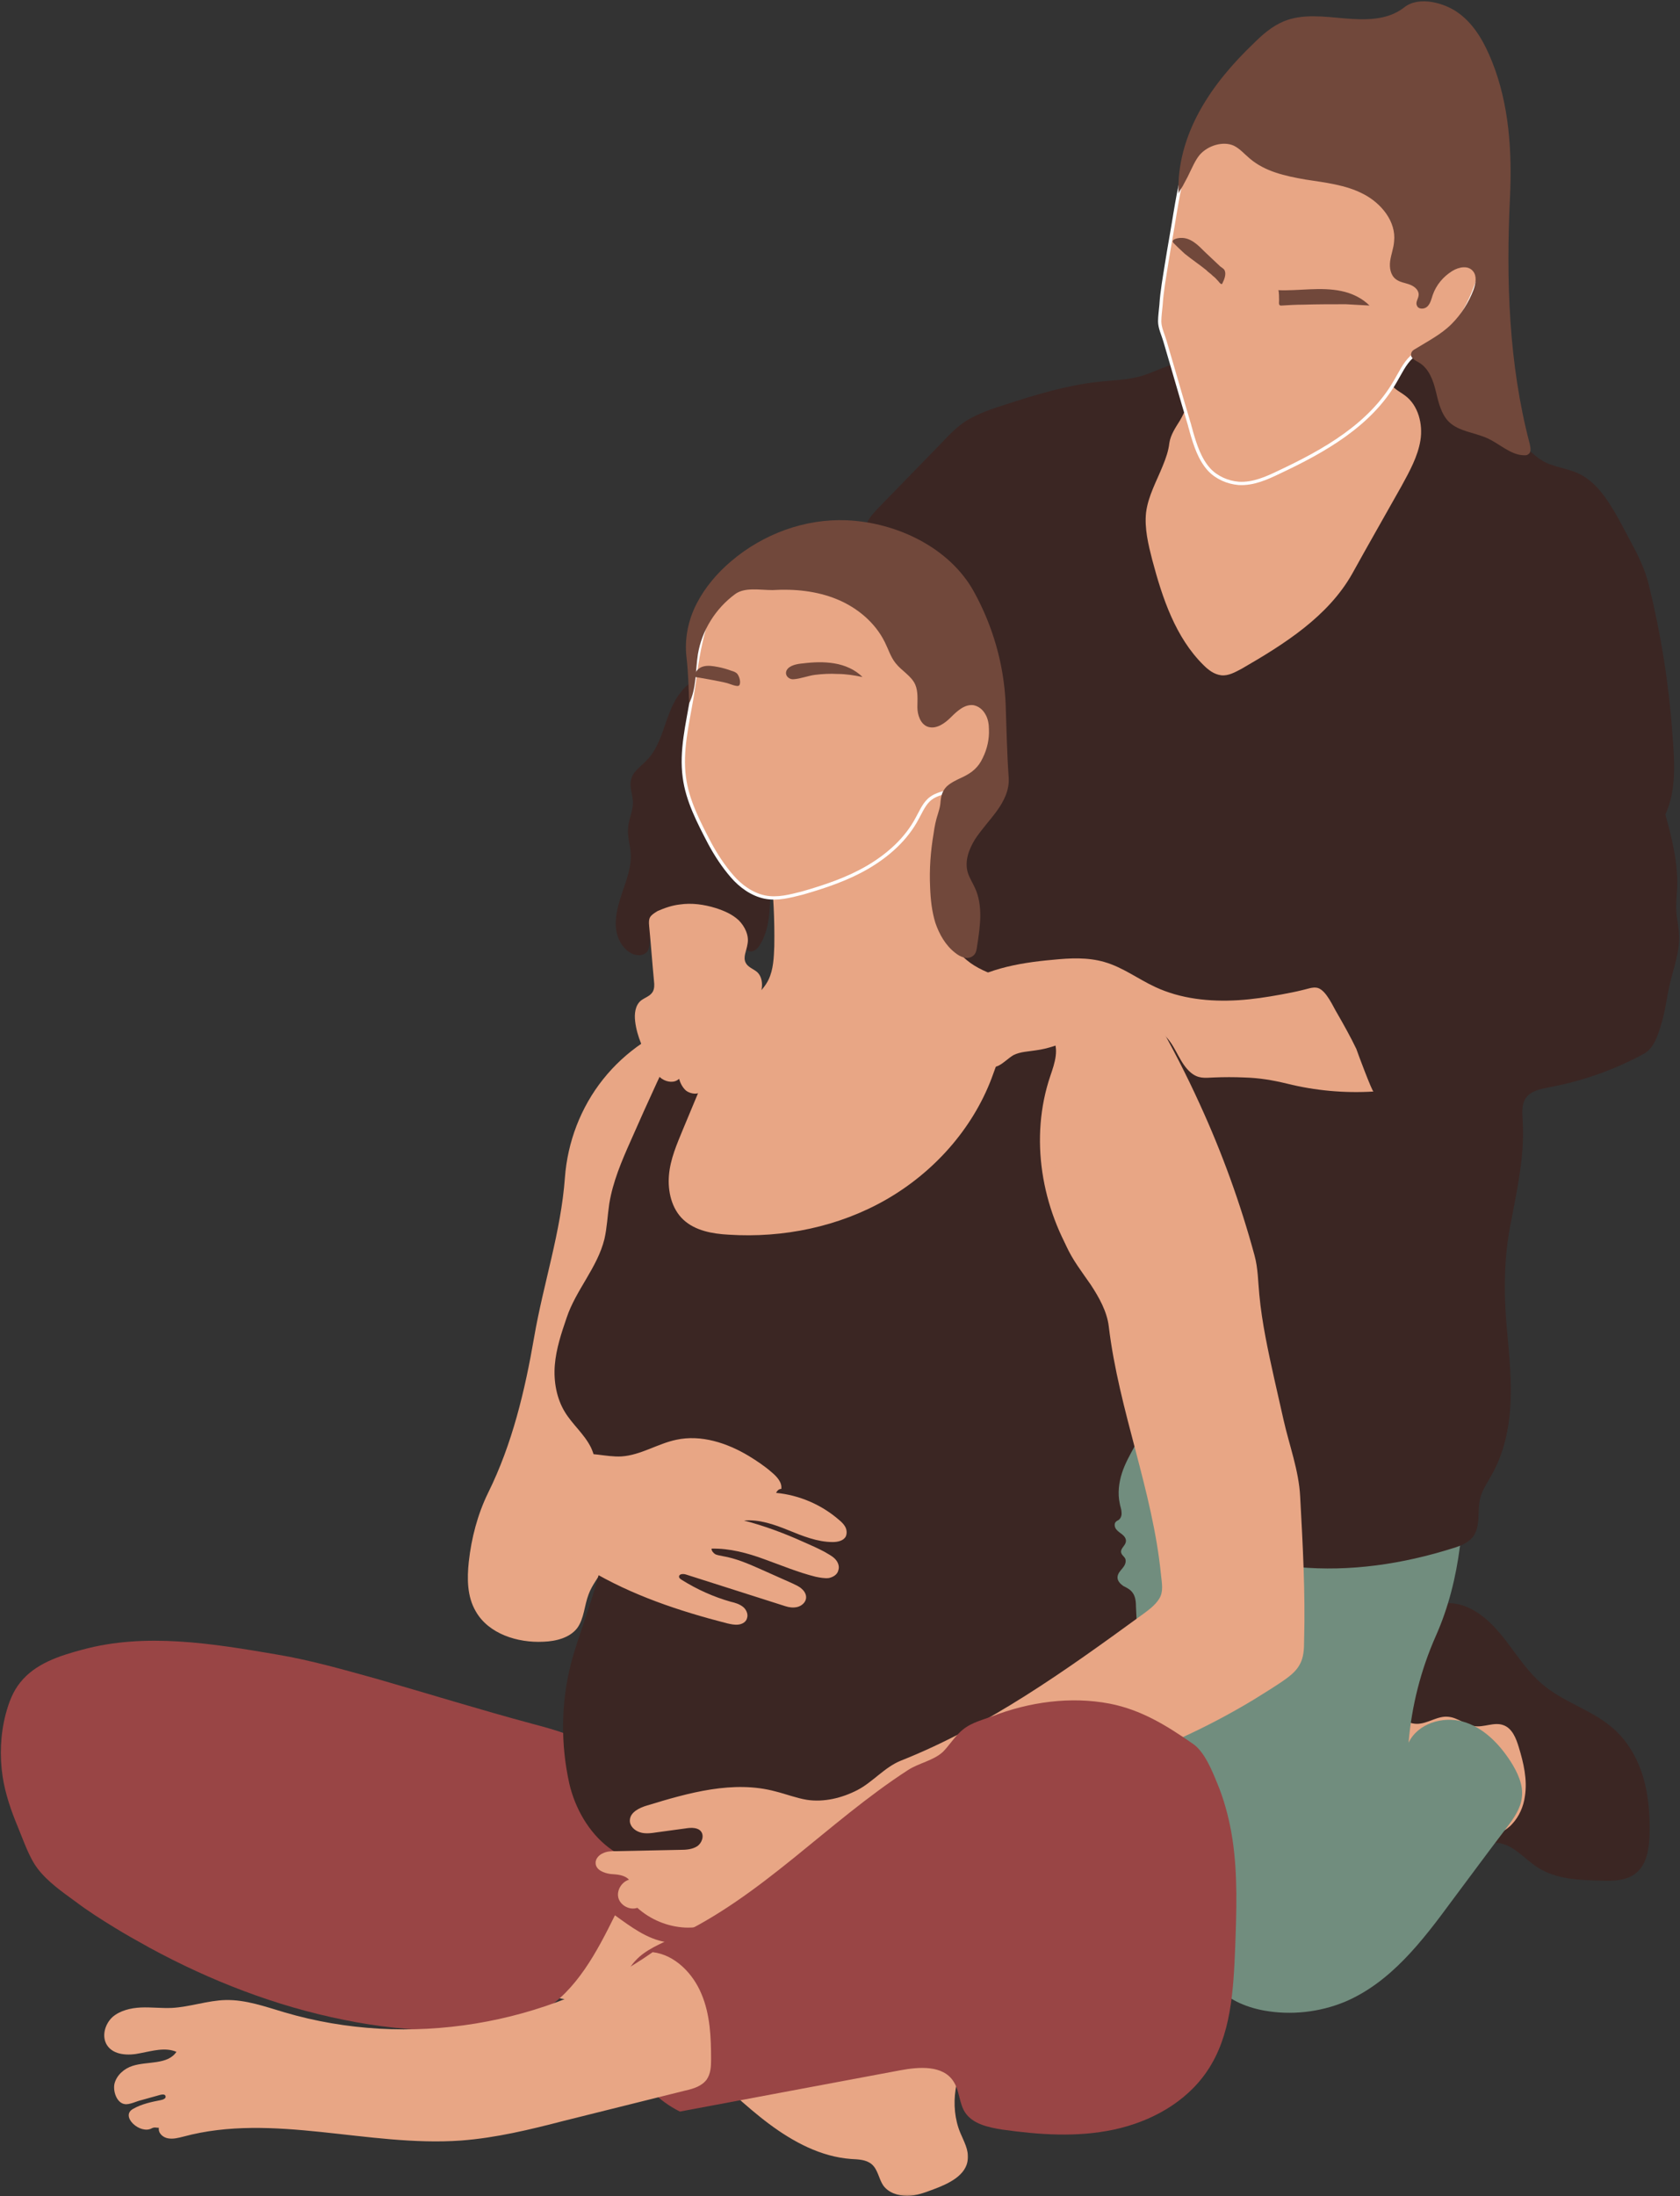 <svg width="958" height="1252" viewBox="0 0 958 1252" fill="none" xmlns="http://www.w3.org/2000/svg">
<rect x="0" y="0" width="958" height="1252" fill="#333333" stroke="none"/>
<path d="M658.547 233.516C643.776 249.536 635.016 270.818 634.516 292.594C634.016 312.37 640.271 331.646 649.036 349.417C656.292 364.188 666.307 378.708 681.573 384.964C691.333 388.969 702.349 388.969 712.865 387.219C744.401 381.958 770.932 360.932 795.714 340.656C799.219 337.651 802.974 334.651 805.224 330.646C807.729 326.385 808.479 321.63 809.229 316.875C814.74 285.333 825 254.547 839.516 226.005C831.005 223.505 822.495 221 813.984 218.5C804.474 215.745 794.714 212.74 784.698 211.99C772.937 211.24 761.172 213.49 749.406 213.99C742.401 214.24 735.391 213.99 728.88 211.99C725.63 210.99 722.625 209.984 719.62 208.234C717.37 206.984 715.865 204.729 713.115 204.729C707.104 204.479 699.594 207.734 693.839 209.734C687.583 212.24 681.573 215.245 676.068 218.75C669.557 223.005 663.802 227.76 658.547 233.516Z" fill="#E8A685"/>
<path d="M836.266 971.474C836.766 971.729 837.516 971.729 838.016 971.979C841.521 972.979 845.276 974.729 849.031 974.979C855.536 975.479 862.547 979.74 867.302 983.995C872.307 988.5 876.063 994.755 877.063 1001.27C877.563 1004.52 877.313 1007.78 877.313 1011.03C877.063 1016.04 876.813 1021.29 876.813 1026.3C876.563 1031.05 876.313 1036.06 873.057 1039.56C870.557 1042.32 866.552 1043.32 862.797 1044.32C859.792 1045.07 856.286 1045.82 853.286 1044.07C851.281 1042.82 850.031 1040.57 849.031 1038.31C848.026 1036.06 847.526 1033.56 846.276 1031.55C845.026 1029.3 842.771 1027.8 840.771 1026.05C840.271 1025.8 839.766 1025.05 839.266 1024.8C838.766 1024.55 838.266 1024.8 837.766 1024.55C836.766 1024.3 835.766 1023.29 835.01 1022.54C828.755 1016.54 821.745 1011.78 814.484 1006.77C807.729 1002.02 800.969 997.51 794.214 992.755C794.714 988.25 795.214 983.49 796.714 979.234C798.219 974.979 801.219 970.974 805.224 968.974C808.979 967.219 813.234 967.219 817.49 967.469C820.495 967.724 823.25 968.224 826 968.724C829.505 969.724 833.01 970.724 836.266 971.474Z" fill="#E8A685"/>
<path d="M836.516 916.156C846.026 920.161 853.286 928.172 859.542 936.432C865.802 944.693 871.557 953.453 879.568 960.214C891.833 970.724 908.604 974.979 920.62 985.995C928.625 993.255 934.135 1003.27 937.135 1013.53C940.141 1024.05 940.891 1034.81 940.641 1045.82C940.391 1053.83 939.141 1062.84 932.88 1067.85C927.375 1072.36 919.615 1072.36 912.609 1072.11C900.344 1071.86 887.328 1071.35 876.813 1064.6C869.052 1059.59 862.797 1051.33 853.786 1050.58C853.036 1050.58 852.281 1050.58 851.531 1050.08C849.031 1047.83 854.036 1045.57 855.536 1044.82C858.042 1043.57 860.542 1041.82 862.297 1039.82C866.302 1035.56 868.802 1029.8 869.552 1024.05C871.057 1014.53 868.802 1005.02 866.052 996.01C864.547 991 862.297 985.245 857.292 983.49C852.031 981.49 846.026 984.995 840.521 983.995C835.51 983.24 831.255 979.234 826 978.734C819.745 977.984 814.234 982.74 807.979 982.74C801.219 982.74 795.464 976.984 792.958 970.724C790.208 963.969 790.458 956.208 792.208 948.948C793.964 941.687 797.214 935.177 800.219 928.422C801.724 925.167 803.474 922.661 806.729 921.161C809.729 919.911 811.984 917.406 815.24 916.156C821.995 912.901 830.005 913.401 836.516 916.156Z" fill="#3B2623"/>
<path d="M802.974 816.026C754.911 802.005 705.104 795.245 655.042 795.75C649.536 795.75 643.026 796.25 639.521 800.755C637.771 803.255 637.021 806.26 636.521 809.266C634.766 819.276 633.016 829.542 631.26 839.557C628.01 857.578 625.005 876.104 626.755 894.125C628.76 914.901 637.271 934.177 645.781 953.203C667.057 1001.77 670.562 1055.84 683.078 1107.4C685.078 1115.41 687.078 1123.93 692.089 1130.43C698.844 1139.44 709.859 1144.2 720.87 1146.2C736.141 1148.96 752.411 1147.2 766.927 1141.2C792.958 1130.18 810.984 1106.65 827.755 1083.87C838.266 1069.85 848.531 1055.84 859.042 1042.07C863.047 1036.81 867.052 1031.3 867.802 1024.8C868.802 1017.54 865.297 1010.28 861.297 1004.02C854.786 994.005 845.776 984.745 834.26 981.49C822.745 978.234 808.479 982.49 803.224 993.505C804.974 972.479 810.229 951.953 818.745 932.677C826 916.406 830.255 899.13 832.51 881.609C833.26 875.349 833.76 869.094 833.01 862.833C832.26 857.328 830.505 852.073 828.505 846.812C826 840.557 823.5 834.047 819.495 828.542C815.49 823.031 809.479 817.776 802.974 816.026Z" fill="#718D7E"/>
<path d="M678.068 206.229C669.057 205.979 660.797 211.24 652.036 213.99C643.526 216.745 634.516 216.745 625.755 217.745C607.984 219.75 590.714 225.005 573.693 230.516C565.932 233.016 558.172 235.521 551.161 239.776C545.656 243.281 541.151 248.036 536.646 252.792C524.63 265.057 512.615 277.573 500.604 289.839C496.849 293.844 492.594 298.604 493.344 303.859C493.844 307.865 496.849 311.12 499.849 314.12C509.365 323.385 518.875 332.896 528.385 342.156C537.896 351.672 542.151 365.188 546.156 377.703C548.411 384.464 548.411 392.474 548.661 399.484C548.911 407.495 548.661 415.755 547.661 423.766C547.161 428.271 546.406 432.776 545.656 437.281C543.656 447.797 540.651 458.057 538.901 468.573C534.646 491.854 536.146 515.885 542.906 538.411C548.661 557.438 554.417 576.464 566.932 591.734C575.693 602.495 587.458 611.26 594.469 623.276C612.74 654.063 644.531 675.844 659.297 708.385C672.313 736.922 676.568 769.214 693.839 795.245C704.354 811.016 710.859 829.292 714.365 847.568C716.115 857.078 716.87 866.339 719.37 875.854C720.62 880.609 722.375 885.615 726.13 888.87C729.885 892.125 735.141 892.875 740.146 893.375C769.932 896.13 799.969 891.625 828.505 882.609C832.76 881.359 837.016 879.609 839.771 876.354C844.526 870.344 842.271 861.583 844.026 854.323C845.276 849.068 848.531 844.813 851.031 840.057C857.542 828.292 860.542 814.521 861.297 801.005C862.047 787.49 860.792 773.969 859.542 760.453C857.542 740.177 857.292 719.901 861.047 699.625C864.797 679.599 869.557 659.323 868.302 639.042C868.052 634.536 867.552 629.781 870.057 626.026C873.057 621.771 878.568 620.771 883.823 619.771C902.594 616.266 920.87 609.755 937.391 600.745C943.396 597.49 945.646 589.479 947.651 582.719C949.651 575.964 950.406 568.953 951.906 562.193C954.156 552.182 958.161 542.417 957.411 532.156C957.161 527.901 956.161 523.646 955.911 519.391C955.661 514.88 956.161 510.625 956.411 506.12C956.911 491.854 953.406 477.833 949.651 464.318C956.161 450.297 954.911 433.776 953.656 418.255C951.656 389.969 947.151 361.682 940.391 334.146C938.141 324.385 933.635 315.625 928.88 306.865C926.375 302.104 923.87 297.349 921.12 292.594C915.859 283.583 909.604 274.318 899.844 269.813C893.333 266.813 885.573 266.307 879.318 262.557C876.563 260.802 874.063 258.552 871.557 256.547C862.797 249.786 851.531 247.286 840.771 244.781C838.266 245.781 835.01 244.531 833.26 242.531C831.26 240.526 830.255 237.771 829.005 235.271C825.25 226.51 820.495 218.245 814.99 210.234C813.484 207.984 811.734 205.729 809.479 204.229C807.229 202.729 804.224 201.974 801.724 202.729C799.719 203.479 797.969 205.229 796.714 206.984C794.214 209.734 791.708 213.24 792.458 216.995C793.464 221.25 797.969 223.005 801.219 225.505C808.729 231.016 811.484 241.776 809.979 251.042C808.479 260.302 803.724 268.813 799.219 277.073C789.958 293.594 780.448 310.115 771.182 326.891C757.417 351.422 732.385 367.193 708.104 381.208C704.354 383.214 700.349 385.464 696.344 384.964C692.339 384.464 689.083 381.958 686.328 379.208C670.313 363.438 662.802 340.906 657.042 319.13C654.792 310.365 652.536 301.104 653.542 292.094C654.792 282.583 659.547 274.318 663.052 265.557C664.802 261.302 666.307 257.047 666.807 252.542C667.557 247.786 670.313 243.781 672.813 239.776C679.073 229.26 680.823 216.495 678.068 204.729C678.568 205.229 678.068 205.479 678.068 206.229Z" fill="#3B2623"/>
<path d="M736.141 51.531C725.63 49.276 714.365 51.281 704.854 56.286C695.339 61.292 687.583 69.552 682.323 79.068C675.068 92.083 672.563 106.854 670.057 121.62C668.557 131.135 666.807 140.396 665.302 149.906C664.052 157.917 662.552 165.927 662.052 173.937C661.802 176.943 661.297 180.198 661.297 183.203C661.297 186.958 663.302 190.964 664.302 194.469C669.057 210.49 673.563 226.51 678.318 242.276C678.573 243.531 679.073 244.781 679.323 246.031C681.573 253.792 684.078 261.802 689.583 267.812C693.839 272.318 700.099 275.073 706.354 275.573C714.615 276.073 722.375 272.568 729.635 269.062C755.167 257.047 781.198 242.276 795.464 217.745C798.469 212.74 800.719 207.484 804.974 203.479C808.979 199.724 814.234 197.719 818.745 194.719C833.01 185.703 840.521 168.932 844.776 152.661C845.526 150.156 845.026 147.656 844.021 145.151C843.271 142.651 841.271 140.396 839.016 139.646C837.266 139.146 835.511 139.146 834.011 138.896C829.255 138.141 826 134.135 823.5 129.88C820.995 125.875 819.245 121.37 815.99 117.865C809.229 110.859 808.979 99.344 805.724 90.333C804.974 88.328 804.224 86.073 802.724 84.323C801.219 82.573 799.219 81.318 797.214 80.318C786.203 74.057 774.938 67.802 763.927 61.542C758.167 58.292 752.162 55.036 745.651 54.536C743.901 54.286 741.896 54.536 740.146 54.031C738.146 53.281 736.891 53.031 736.141 51.531Z" fill="#E8A685" stroke="white" stroke-width="1.877" stroke-miterlimit="10"/>
<path d="M780.948 174.188C776.693 169.932 770.932 167.182 764.927 165.927C758.917 164.677 752.911 164.677 746.906 164.927C740.896 165.177 734.891 165.677 728.88 165.427C729.38 165.427 729.38 170.688 729.38 171.188C729.38 172.688 728.88 174.443 730.885 174.188C734.891 173.938 738.896 173.688 743.151 173.688C751.161 173.438 759.422 173.438 767.427 173.438C771.932 173.688 776.443 173.938 780.948 174.188Z" fill="#71483B"/>
<path d="M669.307 138.646C667.057 136.391 672.063 135.641 673.313 135.641C679.073 135.391 683.328 139.896 687.083 143.651C690.083 146.406 692.839 149.156 695.844 151.911C696.844 152.661 697.844 153.161 698.344 154.161C699.344 156.417 698.094 159.422 697.094 161.422C697.094 161.672 696.844 161.922 696.594 161.922C696.094 162.172 694.839 160.422 694.589 160.172C693.839 159.422 693.089 158.422 692.089 157.667C691.339 157.167 690.833 156.417 690.083 155.917C689.833 155.667 688.083 154.417 688.083 154.161C684.078 150.911 679.573 147.906 675.568 144.651C673.313 142.651 671.313 140.646 669.307 138.646Z" fill="#71483B"/>
<path d="M703.599 83.073C707.104 84.823 709.609 87.828 712.615 90.333C721.375 97.839 732.885 100.344 744.401 102.349C755.667 104.099 767.427 105.349 777.443 110.609C787.703 115.865 796.214 126.38 794.964 137.641C794.714 141.396 793.214 145.151 792.708 148.906C792.208 152.661 792.958 156.917 795.964 159.172C798.219 160.922 800.969 161.172 803.724 162.172C806.479 163.177 808.979 165.177 808.979 167.932C808.979 170.182 806.979 172.188 807.979 174.188C808.729 176.443 812.234 176.443 813.984 174.693C815.74 172.938 816.24 170.438 816.99 168.182C818.995 162.427 823 157.667 828.255 154.417C832.01 152.161 837.266 151.161 840.021 154.667C842.271 157.417 841.521 161.672 840.271 165.177C837.516 172.438 833.26 179.198 827.755 184.703C821.745 190.714 814.234 194.469 806.979 198.974C805.979 199.474 804.974 200.224 804.724 201.474C803.974 203.979 806.979 205.479 809.229 206.734C814.74 209.984 817.24 216.745 818.745 223.005C820.245 229.26 821.745 236.021 826.25 240.526C832.01 246.031 840.771 246.536 848.026 249.786C855.286 253.042 861.547 259.552 869.302 259.552C870.057 259.552 870.807 259.552 871.307 259.052C873.307 258.047 872.807 255.297 872.307 253.042C860.292 207.484 858.792 159.672 861.047 112.609C862.297 86.328 860.542 59.292 850.781 35.01C846.526 24.495 841.021 14.234 831.76 7.474C824 1.714 809.229 -2.542 800.719 4.219C791.208 11.729 778.443 11.479 766.677 10.479C754.911 9.474 742.651 7.724 731.885 12.229C725.38 14.984 719.87 19.74 714.865 24.745C702.849 36.26 692.089 48.776 684.078 63.297C676.068 77.812 671.312 94.083 672.062 110.609C672.062 109.354 674.318 106.604 674.818 105.349C675.818 103.349 677.068 101.344 678.068 99.094C679.823 95.589 681.573 91.333 684.078 88.328C688.833 82.823 697.594 80.318 703.599 83.073Z" fill="#71483B"/>
<path d="M439.276 494.604C441.031 509.375 441.781 524.396 441.531 539.417C441.281 545.922 441.031 552.682 438.276 558.438C434.521 566.198 426.76 571.458 418.75 574.458C410.74 577.714 401.979 578.969 393.719 581.469C374.198 587.479 356.677 599.245 343.911 615.266C331.146 631.286 323.635 651.057 322.135 671.339C319.88 702.375 309.87 731.667 304.609 762.203C299.354 792.745 292.094 823.281 278.328 851.068C272.323 863.333 268.818 876.854 267.318 890.37C266.313 899.885 266.313 910.146 271.323 918.656C278.578 931.422 295.099 936.682 309.87 935.932C317.125 935.682 324.885 933.677 329.141 928.172C333.146 922.661 333.146 915.401 335.651 908.896C337.651 903.385 341.656 898.88 344.161 893.875C348.417 885.365 349.167 875.604 349.667 866.339C350.167 858.078 350.667 849.568 348.917 841.307C346.661 832.047 341.406 824.036 337.651 815.271C330.141 797.75 328.641 777.474 333.396 758.948C334.396 754.693 335.401 749.688 338.401 746.682C341.656 743.682 345.911 740.927 349.667 738.922C357.677 734.417 366.188 730.911 375.198 729.161C382.208 727.661 389.464 727.156 396.474 727.661C414.495 728.661 432.521 735.672 450.292 732.417C458.552 730.911 466.307 727.156 473.818 723.656C495.594 713.391 517.375 703.125 539.151 692.615C554.167 706.63 568.688 720.901 583.453 734.917C588.458 739.677 593.719 744.432 599.974 746.932C608.984 750.688 619.5 749.438 629.26 748.188C635.266 747.438 641.276 746.682 647.031 744.432C652.786 742.177 658.047 738.422 660.797 732.917C663.552 727.661 663.552 721.151 663.052 715.141C660.797 682.849 648.281 650.807 653.292 618.766C655.292 605.5 664.052 593.984 662.802 580.719C656.042 573.208 646.281 569.453 636.271 567.703C626.505 565.948 616.245 565.948 606.229 564.948C593.214 563.698 580.448 560.693 567.932 556.188C561.177 553.682 554.417 550.677 549.161 545.422C544.406 540.667 541.151 534.656 538.901 528.401C533.891 515.135 531.641 500.865 532.391 486.594C533.141 476.333 535.896 466.818 537.896 456.557C538.651 452.552 539.401 448.797 539.151 444.792C538.901 440.786 537.146 436.781 533.891 434.526C529.135 431.026 521.88 432.276 516.87 435.781C511.865 439.286 508.865 444.792 505.859 450.047C501.354 458.057 496.349 466.068 488.589 470.823C482.078 474.828 474.318 475.833 466.813 478.083C456.547 481.339 446.786 486.594 439.276 494.604Z" fill="#E8A685"/>
<path d="M380.453 409.745C377.453 418.255 374.948 427.271 368.688 433.526C365.438 437.031 360.932 439.786 359.927 444.292C358.677 448.547 360.932 453.052 360.932 457.557C360.932 462.563 358.427 467.073 358.177 472.078C357.677 477.083 359.427 481.839 359.677 486.849C360.177 496.859 355.172 506.12 352.672 515.885C351.417 520.641 350.667 525.646 351.417 530.401C352.172 535.161 354.672 539.917 358.677 542.667C361.682 544.922 366.438 545.422 368.943 542.667C370.943 540.167 370.193 536.411 370.943 533.406C372.193 527.151 379.203 523.646 385.458 522.391C392.219 520.891 399.479 520.641 406.234 522.896C412.995 524.896 419 529.401 422.005 535.661C423.505 538.661 425.26 542.667 428.516 542.417C430.516 542.167 432.016 540.667 433.021 539.167C439.026 529.901 439.026 518.385 439.276 507.375C440.026 480.339 443.531 453.552 450.042 427.521C450.792 424.766 451.292 422.01 450.042 419.51C449.036 417.755 447.536 416.755 445.786 415.755C436.021 409.495 425.76 403.99 415.5 398.734C410.24 395.979 404.734 393.474 399.479 390.974C397.224 389.969 395.474 388.469 392.969 389.969C390.969 391.224 389.214 393.224 387.964 394.979C384.458 399.234 382.458 404.49 380.453 409.745Z" fill="#3B2623"/>
<path d="M449.792 320.13C436.021 319.88 422.255 325.885 413.245 336.401C405.984 344.661 401.979 355.177 399.729 365.937C397.224 376.703 396.224 387.469 394.474 398.229C391.969 413 388.214 428.021 390.219 443.042C391.969 456.557 398.474 468.823 404.734 480.838C408.24 487.349 412.495 493.854 417.5 499.615C422.255 505.12 428.766 509.875 436.021 511.38C443.281 512.88 450.542 510.88 457.547 509.125C470.563 505.37 483.328 501.114 494.844 494.354C506.359 487.599 516.87 478.333 523.13 466.318C525.38 462.312 527.135 457.807 530.891 455.057C533.891 452.802 537.896 452.052 541.651 450.802C556.172 445.792 566.432 430.271 565.182 415.005C564.682 406.49 560.427 398.734 556.922 390.974C553.417 383.213 548.662 375.953 541.901 370.698C539.151 368.443 536.146 366.693 533.141 364.937C521.375 357.927 509.615 350.922 496.599 346.917C479.073 341.406 468.313 320.63 449.792 320.13Z" fill="#E8A685" stroke="white" stroke-width="1.877" stroke-miterlimit="10"/>
<path d="M491.839 385.964C487.583 381.708 481.828 379.208 475.823 378.203C469.813 377.203 463.807 377.453 457.797 378.203C454.797 378.453 450.042 379.208 448.536 382.208C447.286 384.964 449.792 387.469 452.542 387.219C456.547 386.969 460.802 385.214 464.807 384.714C469.063 384.214 473.318 383.964 477.573 384.214C482.328 384.214 487.083 384.964 491.839 385.964Z" fill="#71483B"/>
<path d="M395.974 385.964C395.974 383.214 398.224 380.708 400.979 379.958C403.734 379.208 406.484 379.708 409.24 380.208C411.995 380.708 414.495 381.458 417.25 382.458C418.25 382.714 419.5 383.214 420.255 383.964C421.505 385.214 422.755 389.219 421.505 390.724C420.505 391.974 415.5 389.469 413.745 389.219C412.245 388.719 395.974 385.714 395.974 385.964Z" fill="#71483B"/>
<path d="M440.526 336.401C453.042 335.651 465.807 336.901 477.323 341.656C488.839 346.411 499.099 354.927 504.609 366.188C506.609 370.193 507.859 374.448 510.615 377.953C514.12 382.458 519.625 385.214 521.88 390.219C523.63 394.224 523.13 398.984 523.13 403.24C523.13 407.495 524.88 412.75 528.885 414.25C533.641 416.005 538.651 412.5 542.151 408.995C545.656 405.49 549.911 401.484 554.917 401.984C557.922 402.484 560.427 404.49 561.927 407.245C563.427 409.745 563.927 413 563.927 415.755C564.182 421.26 562.927 427.021 560.427 432.026C557.922 437.531 554.167 440.536 548.911 443.042C545.656 444.542 542.401 446.042 539.901 448.297C538.396 449.797 537.396 451.552 536.896 453.552C536.396 455.307 536.396 457.057 536.146 458.813C535.896 460.563 535.396 462.063 534.896 463.818C533.641 467.573 532.891 471.328 532.391 475.083C530.641 485.344 529.885 495.609 530.391 505.87C530.641 512.88 531.391 519.641 533.391 526.146C535.646 532.656 539.151 538.917 544.656 543.172C546.156 544.422 547.911 545.422 549.911 545.922C551.917 546.422 553.917 545.922 555.417 544.422C556.672 543.172 556.922 541.167 557.172 539.417C558.922 528.151 560.677 516.385 555.922 506.12C554.667 503.37 552.917 500.615 551.917 497.609C549.911 491.104 552.417 484.344 555.922 478.583C559.672 472.828 564.432 467.823 568.438 462.313C572.438 456.807 575.693 450.297 575.193 443.292C574.193 429.021 573.943 415.005 573.443 400.984C572.438 378.708 566.182 356.927 555.417 337.401C541.651 312.37 511.615 297.849 482.828 296.599C459.052 295.599 435.271 304.359 417 319.88C408.99 326.641 401.979 334.901 397.224 344.161C392.469 353.422 390.219 364.188 391.469 374.703C392.469 383.464 392.719 392.224 392.969 400.984C397.224 392.474 396.474 382.458 397.974 372.948C400.229 359.432 407.99 346.917 419.25 338.656C424.76 334.651 433.271 336.401 440.526 336.401Z" fill="#71483B"/>
<mask id="mask0_0_1" style="mask-type:luminance" maskUnits="userSpaceOnUse" x="308" y="1080" width="245" height="172">
<path d="M308.333 1080.67H552.333V1251.84H308.333V1080.67Z" fill="white"/>
</mask>
<g mask="url(#mask0_0_1)">
<path d="M399.229 1177.49C412.745 1188.26 424.76 1200.53 438.526 1210.79C452.292 1221.05 468.063 1229.56 485.333 1230.81C489.339 1231.06 493.844 1231.06 497.099 1233.82C500.604 1236.82 501.104 1242.08 503.604 1245.83C506.609 1250.09 512.115 1251.84 517.375 1251.84C522.63 1251.84 527.635 1249.84 532.391 1248.08C541.151 1244.83 551.161 1240.07 551.917 1230.81C552.417 1225.56 549.661 1220.8 547.661 1216.04C544.406 1208.29 543.656 1199.52 544.906 1191.26C545.656 1186.01 547.411 1180.25 545.406 1175.24C542.906 1169.48 536.146 1166.98 530.141 1165.23C516.87 1161.72 503.354 1159.47 489.589 1158.72C475.323 1157.97 460.802 1158.47 447.536 1153.21C436.776 1148.96 428.01 1141.2 419.25 1133.69C400.479 1117.92 380.953 1103.15 360.932 1089.38C353.922 1084.63 345.661 1079.61 337.151 1081.37C327.391 1083.37 321.63 1093.14 317.125 1102.15C313.12 1110.41 308.615 1119.17 308.615 1128.43C308.615 1131.93 308.615 1135.94 312.12 1137.44C315.875 1138.94 320.63 1139.19 324.635 1140.45C341.906 1144.95 358.677 1151.96 374.448 1160.72C382.958 1165.73 391.219 1171.23 399.229 1177.49Z" fill="#E8A685"/>
</g>
<path d="M368.688 1026.8C382.708 1041.07 396.974 1056.09 404.484 1074.61C406.984 1080.62 408.74 1087.38 406.734 1093.64C403.484 1104.15 390.469 1109.16 379.703 1107.15C368.943 1105.4 359.677 1098.39 350.667 1091.89C340.406 1112.66 328.891 1134.69 309.115 1146.7C292.344 1156.72 273.323 1157.97 254.552 1157.72C235.026 1157.47 215.25 1155.46 195.979 1151.46C157.182 1143.7 119.885 1129.18 85.344 1110.41C78.583 1106.65 71.828 1102.9 65.318 1098.89C57.557 1094.14 50.047 1089.38 42.792 1083.88C35.531 1078.61 27.021 1072.61 21.516 1065.35C16.505 1058.84 13.255 1048.83 10 1041.07C6.245 1032.06 2.99 1022.54 1.49 1012.78C-0.26 1001.02 0.24 988.75 3.24 977.234C4.995 970.724 7.245 964.469 11.5 959.208C20.01 948.448 33.781 943.943 47.047 940.438C82.838 930.672 121.135 936.932 157.682 943.188C177.203 946.443 196.229 951.953 215.25 957.208C244.786 965.719 273.823 974.729 303.609 982.74C315.875 985.995 328.641 989.5 339.156 996.51C350.667 1004.77 358.677 1016.79 368.688 1026.8Z" fill="#994545"/>
<path d="M390.469 583.724C379.703 605.75 369.443 628.031 359.677 650.307C354.422 662.073 349.417 673.839 347.411 686.354C346.411 693.115 346.161 699.875 344.661 706.38C340.656 722.651 328.391 735.422 323.135 751.188C320.13 759.953 317.125 768.964 316.375 778.224C315.625 787.49 317.375 797.25 322.135 805.01C326.391 812.021 333.146 817.526 336.901 825.037C340.406 832.297 340.406 840.557 340.406 848.568C340.406 863.083 344.911 877.854 342.656 892.125C341.906 896.38 340.656 900.635 339.406 904.891C337.651 910.896 335.651 916.906 333.646 922.912C330.896 931.172 327.891 939.688 325.635 948.198C319.88 970.474 319.63 994.255 324.635 1016.79C327.891 1030.8 335.651 1044.57 347.161 1053.33C358.927 1062.34 374.948 1065.1 389.714 1063.85C404.484 1062.59 419 1057.59 433.021 1052.58C450.542 1046.32 467.812 1040.32 485.333 1034.06C506.859 1026.55 524.38 1009.78 545.406 1000.77C580.948 985.495 618.995 977.484 654.042 961.214C652.036 954.953 650.286 947.948 649.536 941.688C648.281 933.427 648.281 924.667 647.781 916.156C647.781 913.401 647.531 910.146 645.781 907.896C644.526 906.141 642.526 905.141 640.526 904.141C638.771 902.885 637.021 901.135 637.271 898.88C637.521 896.88 638.771 895.63 640.021 894.125C641.276 892.625 642.276 890.87 641.776 888.87C641.276 887.365 639.521 886.615 639.271 884.865C639.021 882.609 641.776 881.109 642.026 878.854C642.276 877.354 641.276 875.854 640.021 874.849C638.771 873.849 637.521 873.099 636.521 871.849C635.516 870.594 635.266 868.594 636.271 867.594C636.771 867.089 637.271 866.839 637.771 866.589C639.271 865.589 639.771 863.589 639.521 862.083C639.521 860.333 638.771 858.828 638.521 857.078C637.271 851.323 638.021 845.313 639.771 839.807C641.526 834.297 644.531 829.042 647.281 824.037C649.786 819.781 652.786 816.276 653.792 811.271C654.792 806.26 654.542 801.255 654.292 796.25C654.042 787.49 653.542 778.474 651.786 769.964C650.036 761.203 646.781 752.693 641.026 745.932C633.016 736.422 620.75 730.912 613.99 720.401C593.719 688.859 586.958 648.557 598.974 613.26C601.474 606 604.229 597.74 599.974 591.484C594.969 584.474 583.453 585.974 577.198 591.984C570.937 597.99 568.437 606.75 565.432 614.76C554.417 643.802 532.391 668.333 505.359 683.854C478.323 699.375 446.536 705.88 415.5 703.88C406.234 703.38 396.474 701.625 389.714 695.37C382.958 689.109 380.703 679.099 381.458 670.083C382.208 660.823 385.964 652.313 389.464 643.802C397.974 623.276 406.734 602.495 415.245 581.969C407.24 580.719 399.229 581.469 390.469 583.724Z" fill="#3B2623"/>
<path d="M309.365 870.094C315.125 880.859 325.385 888.62 335.901 894.875C360.177 909.396 387.214 918.406 414.495 925.417C416.75 925.917 418.75 926.417 421.005 926.167C423.255 925.917 425.51 924.667 426.01 922.411C426.76 920.161 425.51 917.406 423.505 915.906C421.505 914.401 419 913.651 416.75 913.151C406.99 910.396 397.474 906.141 388.714 900.635C387.964 900.135 387.214 899.635 387.214 898.88C387.214 897.13 389.714 897.13 391.219 897.63C409.99 903.641 429.016 909.646 447.786 915.656C450.042 916.406 452.292 916.656 454.547 916.156C456.797 915.656 459.052 913.901 459.552 911.651C460.052 909.646 459.052 907.391 457.297 905.891C455.797 904.391 453.797 903.641 451.792 902.635C445.536 899.885 439.526 897.13 433.271 894.375C426.51 891.37 419.5 888.37 411.995 887.115C410.74 886.865 409.24 886.615 407.99 886.115C406.734 885.365 405.734 884.115 405.734 882.859C416 882.609 426.26 885.365 435.771 888.87C445.536 892.375 455.047 896.38 465.057 898.88C467.562 899.385 470.062 899.885 472.568 899.635C475.073 899.13 477.573 897.63 478.073 895.125C478.823 892.875 477.823 890.37 476.073 888.62C474.318 886.865 472.068 885.865 470.062 884.615C466.307 882.609 462.307 880.859 458.302 879.104C447.286 874.099 435.771 869.844 424.26 866.839C433.021 866.089 441.531 869.094 449.542 872.349C457.547 875.604 466.057 879.104 474.818 879.104C477.823 879.104 481.078 878.354 482.328 875.854C483.078 874.099 482.828 872.099 482.078 870.594C481.328 869.094 479.828 867.594 478.573 866.589C468.562 857.828 455.797 852.323 442.531 851.068C443.281 849.818 444.031 848.818 445.536 848.818C446.036 845.062 443.031 841.807 440.026 839.307C436.021 835.802 431.516 832.797 427.01 830.042C414.495 822.531 399.729 817.776 385.714 820.781C374.948 823.031 365.437 829.542 354.422 830.292C345.411 830.792 336.151 827.286 327.391 829.542C321.38 831.042 316.125 835.297 312.37 840.307C308.615 845.312 306.615 851.573 305.615 857.578C305.115 860.083 304.859 862.583 305.365 865.089C305.865 867.594 306.865 869.094 309.365 870.094Z" fill="#E8A685"/>
<path d="M606.229 606C602.224 626.776 601.474 648.057 601.724 669.333C601.724 683.099 602.229 697.37 607.984 710.135C611.49 718.146 616.995 725.156 622 732.417C626.755 739.677 631.26 747.688 632.266 756.198C638.021 804.26 657.292 849.568 662.052 897.88C662.552 902.635 663.552 907.391 661.047 911.396C658.547 915.401 654.542 918.156 650.786 920.911C607.484 952.453 563.427 983.995 513.62 1003.77C504.354 1007.52 497.599 1016.04 488.839 1020.54C480.078 1025.05 469.812 1027.55 460.052 1026.05C454.047 1025.05 448.286 1022.79 442.281 1021.29C418.25 1014.78 392.719 1022.04 368.943 1029.3C364.687 1030.55 359.427 1033.06 359.177 1037.56C358.927 1040.82 361.682 1043.57 364.937 1044.57C367.937 1045.57 371.443 1045.07 374.698 1044.57C380.203 1043.82 385.708 1043.07 391.219 1042.32C394.224 1041.82 397.974 1041.82 399.729 1044.07C401.729 1046.57 400.229 1050.83 397.474 1052.58C394.724 1054.33 391.219 1054.58 387.964 1054.58C375.698 1054.83 363.432 1055.08 351.167 1055.33C348.667 1055.33 346.161 1055.33 343.661 1056.59C341.406 1057.59 339.406 1059.84 339.656 1062.34C339.906 1066.1 344.411 1067.85 348.167 1068.35C351.922 1068.6 356.177 1068.85 358.677 1071.6C354.422 1072.86 351.417 1077.86 352.672 1082.12C353.922 1086.38 359.177 1089.13 363.432 1087.63C370.943 1094.39 380.703 1098.39 390.719 1098.89C410.49 1099.64 428.01 1086.88 444.531 1075.61C469.562 1058.34 496.099 1043.32 523.38 1030.55C536.896 1024.3 550.911 1017.29 565.432 1014.28C581.703 1011.28 597.969 1008.03 614.24 1005.02C618.995 1004.02 623.755 1003.27 628.51 1002.27C643.526 999.51 659.547 997.26 673.562 990.75C687.833 984.245 701.599 976.984 714.865 968.974C720.12 965.719 725.38 962.464 730.635 958.958C734.641 956.208 738.896 953.203 741.146 948.948C743.401 944.943 743.651 940.188 743.651 935.427C744.401 907.896 742.901 880.609 741.396 853.073C740.646 838.302 735.141 823.786 731.885 809.266C728.38 793.495 724.625 777.974 721.625 762.203C720.12 754.193 718.87 746.182 718.12 738.172C717.37 730.411 717.37 722.901 715.365 715.646C707.354 686.104 696.844 657.068 684.078 629.281C676.568 612.76 668.307 596.74 659.297 580.969C655.792 574.958 647.531 572.708 640.776 570.453C634.016 568.203 626.755 567.953 620 570.453C613.49 572.958 607.984 578.464 606.229 585.224C605.229 592.234 607.734 598.995 606.229 606Z" fill="#E8A685"/>
<path d="M565.682 978.484C586.958 970.224 610.484 966.969 632.766 971.224C650.786 974.729 665.302 983.745 680.073 994.005C686.828 998.51 691.083 1009.28 694.089 1016.54C697.844 1025.55 700.349 1034.81 702.099 1044.32C702.349 1045.82 702.599 1047.32 702.849 1048.83C705.854 1069.1 705.104 1089.63 704.354 1110.16C703.349 1134.69 702.099 1160.47 688.333 1180.75C676.318 1198.52 656.292 1209.54 635.266 1214.04C614.24 1218.55 592.714 1217.05 571.438 1214.04C563.427 1212.79 554.417 1210.79 550.161 1204.03C546.906 1198.77 547.161 1191.76 543.656 1186.51C537.646 1177.24 524.13 1178.24 513.37 1180.25C471.568 1188.01 429.516 1196.02 387.714 1203.78C363.432 1191.76 348.417 1163.47 353.422 1136.94C354.922 1129.93 357.427 1122.92 362.432 1117.67C368.188 1111.41 376.698 1108.16 384.458 1104.4C434.271 1081.37 471.818 1038.81 517.875 1009.03C524.13 1005.02 532.141 1003.77 537.646 998.76C540.901 995.505 543.406 991.5 546.656 988.25C552.167 982.49 558.172 981.24 565.682 978.484Z" fill="#994545"/>
<path d="M372.193 1112.91C312.12 1154.96 232.521 1167.98 162.187 1147.2C151.172 1143.95 140.161 1139.95 128.646 1140.2C118.385 1140.45 108.12 1144.2 97.859 1144.7C92.099 1144.95 86.094 1144.2 80.338 1144.45C74.578 1144.7 68.323 1146.2 64.068 1149.96C59.812 1153.96 57.807 1160.97 61.062 1165.98C64.818 1171.73 73.328 1171.99 80.083 1170.48C86.844 1169.23 94.104 1166.98 100.609 1169.73C95.604 1177.24 84.088 1174.99 75.578 1177.74C70.823 1179.24 66.568 1183 65.318 1187.76C64.318 1191.76 66.318 1198.77 71.073 1199.52C73.828 1200.03 78.083 1197.77 80.588 1197.27C84.088 1196.27 87.844 1195.27 91.349 1194.27C92.349 1194.02 93.854 1193.77 94.354 1194.77C94.604 1195.52 94.354 1196.27 93.604 1196.52C93.104 1197.02 92.349 1197.02 91.599 1197.27C86.344 1198.27 80.588 1199.52 75.828 1202.28C68.323 1206.53 80.083 1217.05 86.594 1213.29C88.094 1212.54 89.099 1213.04 90.599 1213.04C90.099 1216.05 92.849 1218.55 95.854 1219.05C98.859 1219.55 101.615 1218.8 104.615 1218.05C155.677 1204.28 209.995 1224.06 262.812 1220.3C282.833 1218.8 302.359 1214.04 321.63 1209.04C344.661 1203.28 367.937 1197.52 390.969 1191.76C395.474 1190.76 400.229 1189.26 402.984 1185.51C405.234 1182.25 405.484 1178.24 405.484 1174.24C405.484 1161.47 404.984 1148.46 399.979 1136.69C395.224 1125.18 384.958 1114.41 372.193 1112.91Z" fill="#E8A685"/>
<path d="M783.198 622.271C766.677 623.276 749.906 621.771 733.891 617.766C725.63 615.766 718.12 614.51 709.609 614.26C703.849 614.01 697.844 614.01 692.089 614.26C686.828 614.51 683.328 615.016 679.073 611.51C672.813 606.25 670.813 597.49 665.302 591.484C656.542 581.719 640.776 581.719 628.26 585.724C615.745 589.729 603.979 596.99 590.964 598.74C586.458 599.495 581.953 599.495 577.948 601.495C574.943 603.25 572.438 606 569.438 607.505C566.432 609.005 561.677 608.755 560.427 605.5C557.672 606.75 554.917 608.005 551.917 607.755C548.911 607.505 545.906 605.75 545.156 602.995C544.406 599.745 547.161 596.74 549.661 594.234C558.172 586.474 566.432 578.714 574.943 570.953C566.432 574.208 557.672 576.464 548.661 578.214C545.656 578.714 542.151 579.219 539.901 576.964C538.146 575.214 538.146 572.208 539.151 570.203C540.151 567.953 542.151 566.198 544.156 564.698C559.927 552.682 580.448 548.927 600.224 547.177C610.234 546.172 620.25 545.672 629.76 548.427C640.271 551.432 649.036 558.188 658.797 562.693C673.313 569.453 689.833 571.208 706.104 570.203C714.365 569.703 722.375 568.453 730.635 566.948C734.641 566.198 738.646 565.448 742.651 564.448C745.151 563.948 748.656 562.443 751.411 563.198C756.417 564.698 760.172 573.958 762.672 577.964C766.427 584.474 770.182 591.234 773.438 597.99C774.438 600.995 782.448 622.271 783.198 622.271Z" fill="#E8A685"/>
<path d="M387.714 515.635C394.474 514.63 401.479 515.635 407.99 517.635C412.745 519.141 417.5 521.141 421.255 524.646C424.76 528.151 427.26 533.406 426.26 538.161C425.76 541.917 423.505 545.672 425.26 548.927C426.51 551.432 429.766 552.432 431.766 554.182C435.521 557.688 435.021 564.198 432.771 568.953C430.516 573.708 427.26 577.964 426.01 582.974C425.51 585.474 425.26 587.729 424.76 590.229C424.26 592.734 423.255 594.99 421.255 596.49C419.25 597.99 416.25 598.24 414.495 596.49C413.495 598.995 413.745 601.745 413.745 604.5C413.745 607.255 413.995 610.005 413.495 612.76C412.745 615.516 411.245 618.016 408.74 619.021C406.234 620.021 402.734 619.021 401.729 616.516C402.734 619.021 400.979 622.021 398.729 623.026C396.474 624.026 393.219 623.276 391.219 621.771C389.214 620.021 387.964 617.516 387.214 615.016C384.708 617.516 380.453 617.016 377.453 615.016C374.448 613.01 372.943 609.755 371.193 606.75C367.187 598.995 363.182 590.984 362.182 582.219C361.682 577.964 362.182 573.208 365.437 570.453C367.687 568.703 370.693 567.953 372.193 565.448C373.198 563.698 373.198 561.443 372.943 559.443C371.943 548.927 371.193 538.411 370.193 528.151C369.693 523.146 370.443 522.141 374.948 519.391C378.953 517.635 383.208 516.135 387.714 515.635Z" fill="#E8A685"/>
</svg>
